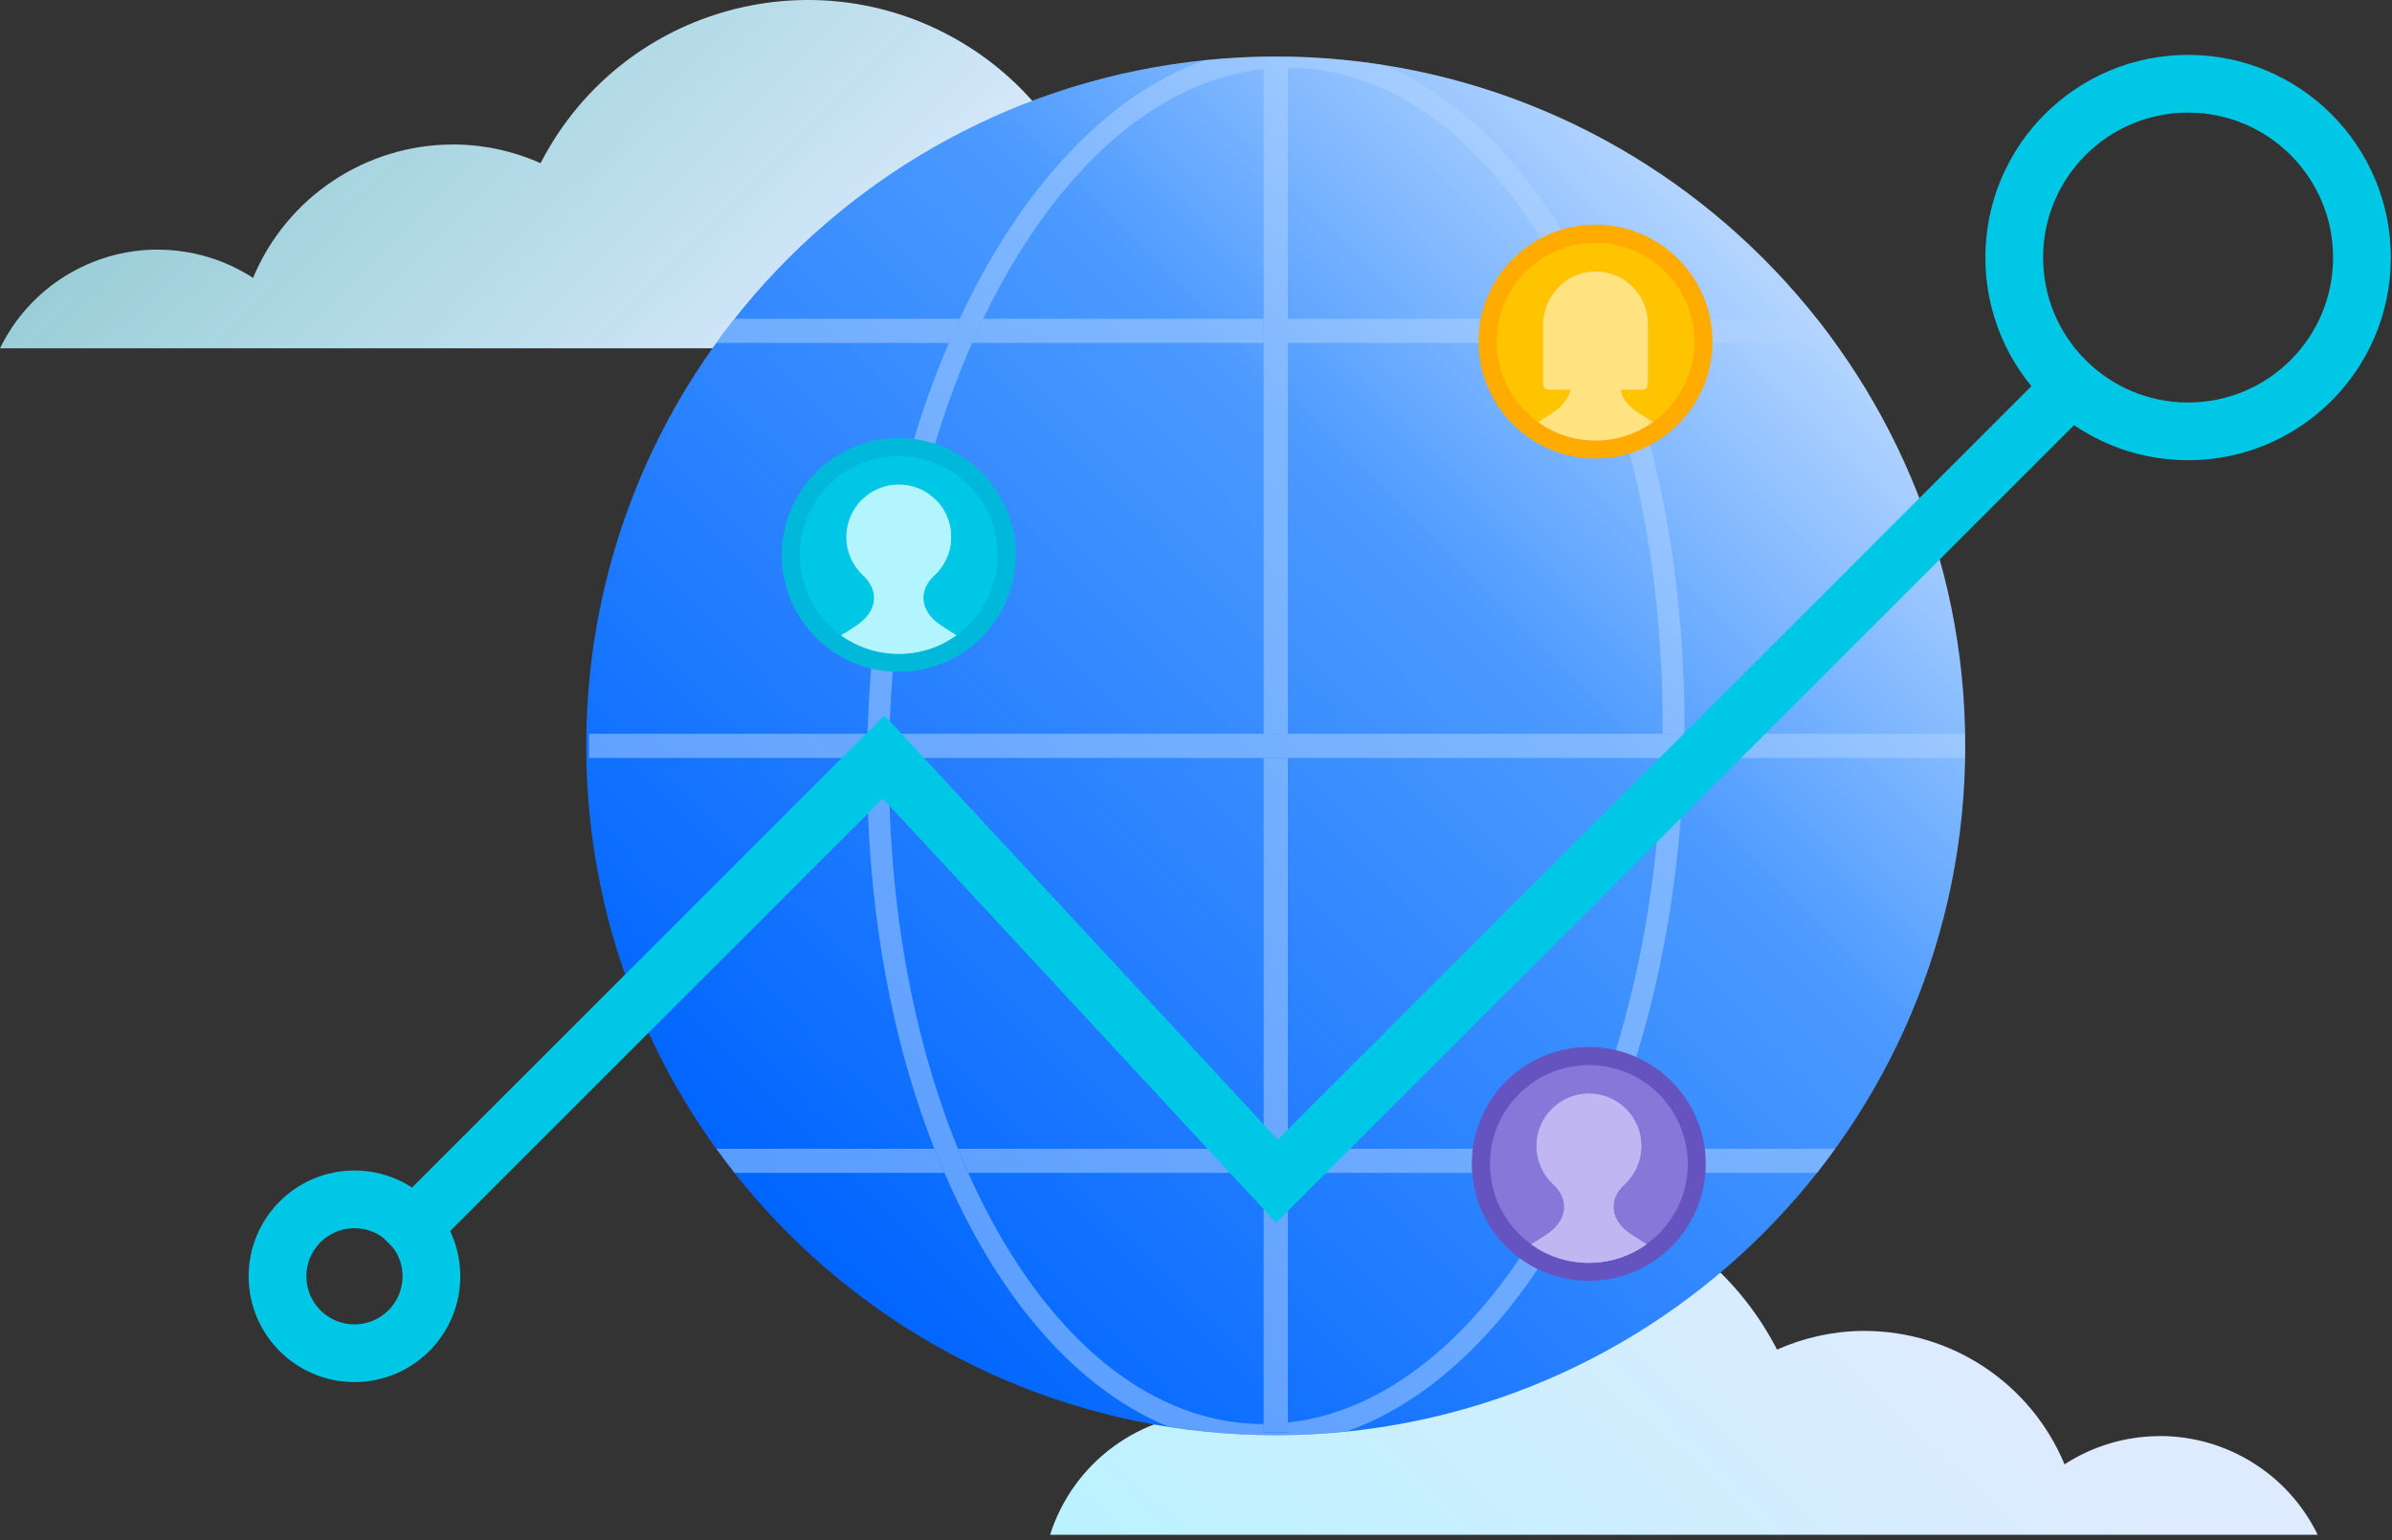 <svg width="309" height="199" viewBox="0 0 309 199" fill="none" xmlns="http://www.w3.org/2000/svg">
<rect x="0" y="0" width="309" height="199" fill="#333333" stroke="none"/>
<g clip-path="url(#clip0_540_1217)">
<path d="M20.43 32.26C24.78 32.27 29.04 33.54 32.69 35.91C37.03 25.48 47.22 18.68 58.53 18.67H58.94C62.81 18.73 66.49 19.6 69.83 21.08C70.24 20.29 70.67 19.51 71.14 18.74C82.22 0.4 106.07 -5.48 124.41 5.59C133.14 10.86 139.44 19.36 141.95 29.24H142.19C152.04 29.24 160.76 35.62 163.75 45.01H86.45H66.06H0C3.8 37.19 11.74 32.24 20.43 32.25V32.26Z" fill="url(#paint0_linear_540_1217)"/>
<path d="M278.96 185.57C274.61 185.58 270.35 186.85 266.7 189.22C262.36 178.79 252.17 171.99 240.86 171.98H240.45C236.58 172.04 232.9 172.91 229.56 174.39C229.15 173.6 228.72 172.82 228.25 172.05C217.17 153.71 193.33 147.83 174.99 158.9C166.26 164.17 159.96 172.67 157.45 182.55H157.21C147.36 182.55 138.64 188.93 135.65 198.32H299.4C295.6 190.5 287.66 185.55 278.97 185.56L278.96 185.57Z" fill="url(#paint1_linear_540_1217)"/>
<path d="M164.8 185.45C213.992 185.45 253.87 145.572 253.87 96.38C253.87 47.188 213.992 7.31 164.8 7.31C115.608 7.31 75.73 47.188 75.73 96.38C75.73 145.572 115.608 185.45 164.8 185.45Z" fill="url(#paint2_linear_540_1217)"/>
<g opacity="0.5">
<path d="M163.24 41.19H127C126.51 42.21 126.03 43.25 125.56 44.31H163.23V41.19H163.24Z" fill="#B2D4FF"/>
<path d="M94.89 41.19C94.08 42.21 93.3 43.26 92.54 44.31H122.58C123.03 43.25 123.5 42.21 123.97 41.19H94.89Z" fill="#B2D4FF"/>
<path d="M237.05 44.31C236.29 43.25 235.51 42.21 234.7 41.19H207.59C208.03 42.22 208.47 43.26 208.89 44.31H237.06H237.05Z" fill="#B2D4FF"/>
<path d="M166.37 44.31H205.85C205.42 43.26 204.98 42.21 204.52 41.19H166.36V44.31H166.37Z" fill="#B2D4FF"/>
<path d="M163.24 148.44H123.76C124.19 149.49 124.63 150.54 125.09 151.56H163.25V148.44H163.24Z" fill="#B2D4FF"/>
<path d="M92.55 148.44C93.31 149.5 94.09 150.54 94.9 151.56H122.01C121.57 150.53 121.13 149.49 120.71 148.44H92.54H92.55Z" fill="#B2D4FF"/>
<path d="M234.72 151.56C235.53 150.54 236.31 149.49 237.07 148.44H207.04C206.59 149.5 206.12 150.54 205.65 151.56H234.73H234.72Z" fill="#B2D4FF"/>
<path d="M166.37 151.56H202.61C203.1 150.54 203.58 149.5 204.05 148.44H166.37V151.56Z" fill="#B2D4FF"/>
<path d="M125.57 44.31C126.04 43.25 126.52 42.21 127.01 41.19C135.9 22.7 148.87 10.46 163.25 8.92V7.34H166.37V8.74C166.6 8.74 166.84 8.74 167.08 8.74C180.27 9.08 192.49 18.41 201.5 35.02C202.57 37 203.58 39.06 204.53 41.18C204.99 42.2 205.43 43.25 205.86 44.3C211.8 58.91 214.91 76.4 214.77 94.8H217.59C217.73 76.49 214.71 59.03 208.9 44.3C208.48 43.24 208.05 42.21 207.6 41.18C206.48 38.58 205.27 36.07 203.97 33.67C197.1 21 188.35 12.36 178.66 8.4C174.88 7.81 171.03 7.43 167.11 7.33C163.21 7.23 159.38 7.41 155.6 7.8C142.99 12.26 131.84 24.37 123.97 41.19C123.49 42.21 123.03 43.26 122.58 44.31C116.43 58.63 112.59 76.01 112.08 94.81H114.9C115.42 75.89 119.35 58.47 125.58 44.31H125.57Z" fill="#B2D4FF"/>
<path d="M207.03 148.44C213.18 134.12 217.02 116.74 217.53 97.94H214.71C214.19 116.86 210.27 134.28 204.04 148.44C203.57 149.5 203.09 150.54 202.6 151.56C193.71 170.04 180.75 182.26 166.36 183.82V185.1H163.24V184C163 184 162.77 184.02 162.53 184.01C149.34 183.67 137.12 174.34 128.11 157.73C127.04 155.75 126.03 153.69 125.08 151.57C124.62 150.55 124.18 149.5 123.75 148.45C117.81 133.84 114.7 116.35 114.84 97.95H112.02C111.88 116.26 114.91 133.72 120.71 148.45C121.13 149.51 121.56 150.54 122.01 151.57C123.13 154.17 124.34 156.68 125.64 159.08C132.51 171.75 141.26 180.39 150.95 184.35C154.73 184.94 158.58 185.32 162.5 185.42C166.4 185.52 170.23 185.34 174.01 184.95C186.62 180.49 197.77 168.38 205.63 151.56C206.11 150.54 206.57 149.49 207.02 148.44H207.03Z" fill="#B2D4FF"/>
<path d="M166.37 41.19V8.74V7.34H163.24V8.92V41.19V44.31V94.82H166.37V44.31V41.19Z" fill="#B2D4FF"/>
<path d="M166.37 148.44V97.94H163.24V148.44V151.56V183.99V185.09H166.37V183.82V151.56V148.44Z" fill="#B2D4FF"/>
<path d="M163.24 97.94H166.37H214.71H217.53H253.84V94.82H217.57H214.76H166.37H163.24H114.89H112.07H76.09V97.94H112.03H114.85H163.24Z" fill="#B2D4FF"/>
</g>
<path d="M50.76 161.19L114.15 97.81L164.96 152.63L267.63 49.96" stroke="#00C7E5" stroke-width="7.46" stroke-miterlimit="10"/>
<path d="M282.66 55.74C295.064 55.74 305.12 45.684 305.12 33.28C305.12 20.876 295.064 10.82 282.66 10.82C270.256 10.82 260.2 20.876 260.2 33.28C260.2 45.684 270.256 55.74 282.66 55.74Z" stroke="#00C7E5" stroke-width="7.46" stroke-miterlimit="10"/>
<path d="M45.79 174.86C51.28 174.86 55.73 170.41 55.73 164.92C55.73 159.43 51.28 154.98 45.79 154.98C40.3 154.98 35.85 159.43 35.85 164.92C35.85 170.41 40.3 174.86 45.79 174.86Z" stroke="#00C7E5" stroke-width="7.46" stroke-miterlimit="10"/>
<path d="M204.61 157.66C208.841 157.66 212.27 154.231 212.27 150C212.27 145.769 208.841 142.34 204.61 142.34C200.379 142.34 196.95 145.769 196.95 150C196.95 154.231 200.379 157.66 204.61 157.66Z" stroke="#344563" stroke-width="2.49" stroke-miterlimit="10" stroke-linecap="round"/>
<path d="M204.61 153.29C206.427 153.29 207.9 151.817 207.9 150C207.9 148.183 206.427 146.71 204.61 146.71C202.793 146.71 201.32 148.183 201.32 150C201.32 151.817 202.793 153.29 204.61 153.29Z" fill="#344563"/>
<path d="M114.89 80.7C119.121 80.7 122.55 77.27 122.55 73.04C122.55 68.809 119.121 65.38 114.89 65.38C110.659 65.38 107.23 68.809 107.23 73.04C107.23 77.27 110.659 80.7 114.89 80.7Z" stroke="#344563" stroke-width="2.49" stroke-miterlimit="10" stroke-linecap="round"/>
<path d="M114.89 76.33C116.707 76.33 118.18 74.857 118.18 73.04C118.18 71.223 116.707 69.75 114.89 69.75C113.073 69.75 111.6 71.223 111.6 73.04C111.6 74.857 113.073 76.33 114.89 76.33Z" fill="#344563"/>
<g opacity="0.6">
<path d="M205.85 50.41C210.081 50.41 213.51 46.98 213.51 42.75C213.51 38.52 210.081 35.09 205.85 35.09C201.62 35.09 198.19 38.52 198.19 42.75C198.19 46.98 201.62 50.41 205.85 50.41Z" stroke="#344563" stroke-width="2.49" stroke-miterlimit="10" stroke-linecap="round"/>
<path d="M205.85 46.04C207.667 46.04 209.14 44.567 209.14 42.75C209.14 40.933 207.667 39.46 205.85 39.46C204.033 39.46 202.56 40.933 202.56 42.75C202.56 44.567 204.033 46.04 205.85 46.04Z" fill="#344563"/>
</g>
<path d="M116.1 86.82C124.445 86.82 131.21 80.055 131.21 71.71C131.21 63.365 124.445 56.6 116.1 56.6C107.755 56.6 100.99 63.365 100.99 71.71C100.99 80.055 107.755 86.82 116.1 86.82Z" fill="#00B8D9"/>
<path d="M128.87 71.71C128.87 64.66 123.15 58.94 116.1 58.94C109.05 58.94 103.33 64.66 103.33 71.71C103.33 75.99 105.43 79.77 108.66 82.09C108.86 81.94 109.08 81.8 109.34 81.67L110.67 80.8C113.36 79.04 113.64 76.31 111.51 74.35C110.18 73.11 109.34 71.35 109.34 69.38C109.34 65.64 112.37 62.61 116.11 62.61C119.85 62.61 122.88 65.64 122.88 69.38C122.88 71.35 122.04 73.12 120.69 74.36C118.58 76.32 118.86 79.04 121.54 80.79L122.87 81.66C123.12 81.79 123.35 81.93 123.55 82.08C126.78 79.76 128.88 75.98 128.88 71.7L128.87 71.71Z" fill="#00C7E5"/>
<path d="M122.86 81.67L121.53 80.8C118.85 79.05 118.56 76.33 120.68 74.37C122.02 73.13 122.87 71.36 122.87 69.39C122.87 65.65 119.84 62.62 116.1 62.62C112.36 62.62 109.33 65.65 109.33 69.39C109.33 71.35 110.17 73.12 111.5 74.36C113.63 76.32 113.35 79.05 110.66 80.81L109.33 81.68C109.08 81.81 108.85 81.95 108.65 82.1C110.75 83.61 113.31 84.49 116.09 84.49C118.87 84.49 121.44 83.6 123.53 82.1C123.33 81.95 123.11 81.81 122.85 81.68L122.86 81.67Z" fill="url(#paint3_linear_540_1217)"/>
<path d="M122.86 81.67L121.53 80.8C118.85 79.05 118.56 76.33 120.68 74.37C122.02 73.13 122.87 71.36 122.87 69.39C122.87 65.65 119.84 62.62 116.1 62.62C112.36 62.62 109.33 65.65 109.33 69.39C109.33 71.35 110.17 73.12 111.5 74.36C113.63 76.32 113.35 79.05 110.66 80.81L109.33 81.68C109.08 81.81 108.85 81.95 108.65 82.1C110.75 83.61 113.31 84.49 116.09 84.49C118.87 84.49 121.44 83.6 123.53 82.1C123.33 81.95 123.11 81.81 122.85 81.68L122.86 81.67Z" fill="#B3F5FF"/>
<path d="M205.24 165.51C213.585 165.51 220.35 158.745 220.35 150.4C220.35 142.055 213.585 135.29 205.24 135.29C196.895 135.29 190.13 142.055 190.13 150.4C190.13 158.745 196.895 165.51 205.24 165.51Z" fill="#6554C0"/>
<path d="M218.02 150.4C218.02 143.35 212.3 137.63 205.25 137.63C198.2 137.63 192.48 143.35 192.48 150.4C192.48 154.68 194.58 158.46 197.81 160.78C198.01 160.63 198.23 160.49 198.49 160.36L199.82 159.49C202.51 157.73 202.79 155 200.66 153.04C199.33 151.8 198.49 150.04 198.49 148.07C198.49 144.33 201.52 141.3 205.26 141.3C209 141.3 212.03 144.33 212.03 148.07C212.03 150.04 211.19 151.81 209.84 153.05C207.73 155.01 208.01 157.73 210.69 159.48L212.02 160.35C212.27 160.48 212.5 160.62 212.7 160.77C215.93 158.45 218.03 154.67 218.03 150.39L218.02 150.4Z" fill="#8777D9"/>
<path d="M212.01 160.36L210.68 159.49C208 157.74 207.71 155.02 209.83 153.06C211.17 151.82 212.02 150.05 212.02 148.08C212.02 144.34 208.99 141.31 205.25 141.31C201.51 141.31 198.48 144.34 198.48 148.08C198.48 150.04 199.32 151.81 200.65 153.05C202.78 155.01 202.5 157.74 199.81 159.5L198.48 160.37C198.23 160.5 198 160.64 197.8 160.79C199.9 162.3 202.46 163.18 205.24 163.18C208.02 163.18 210.59 162.29 212.68 160.79C212.48 160.64 212.26 160.5 212 160.37L212.01 160.36Z" fill="url(#paint4_linear_540_1217)"/>
<path d="M212.01 160.36L210.68 159.49C208 157.74 207.71 155.02 209.83 153.06C211.17 151.82 212.02 150.05 212.02 148.08C212.02 144.34 208.99 141.31 205.25 141.31C201.51 141.31 198.48 144.34 198.48 148.08C198.48 150.04 199.32 151.81 200.65 153.05C202.78 155.01 202.5 157.74 199.81 159.5L198.48 160.37C198.23 160.5 198 160.64 197.8 160.79C199.9 162.3 202.46 163.18 205.24 163.18C208.02 163.18 210.59 162.29 212.68 160.79C212.48 160.64 212.26 160.5 212 160.37L212.01 160.36Z" fill="#C0B6F2"/>
<path d="M206.11 59.25C214.455 59.25 221.22 52.485 221.22 44.14C221.22 35.795 214.455 29.03 206.11 29.03C197.765 29.03 191 35.795 191 44.14C191 52.485 197.765 59.25 206.11 59.25Z" fill="#FFAB00"/>
<path d="M218.88 44.14C218.88 37.09 213.16 31.37 206.11 31.37C199.06 31.37 193.34 37.09 193.34 44.14C193.34 48.42 195.45 52.21 198.68 54.53C198.88 54.39 199.1 54.25 199.34 54.12L200.68 53.25C201.92 52.44 202.65 51.42 202.86 50.37H200.07C199.66 50.37 199.34 50.04 199.34 49.64V41.97C199.34 38.17 202.45 34.99 206.25 35.06C209.93 35.13 212.89 38.14 212.89 41.83V49.63C212.89 50.04 212.56 50.36 212.16 50.36H209.37C209.58 51.41 210.31 52.43 211.55 53.24L212.89 54.11C213.14 54.24 213.36 54.38 213.55 54.52C216.78 52.2 218.89 48.41 218.89 44.13L218.88 44.14Z" fill="#FFC400"/>
<path d="M212.88 54.12L211.54 53.25C210.3 52.44 209.57 51.42 209.36 50.37H212.15C212.56 50.37 212.88 50.04 212.88 49.64V41.84C212.88 38.14 209.92 35.14 206.24 35.07C202.44 35 199.33 38.18 199.33 41.98V49.65C199.33 50.06 199.66 50.38 200.06 50.38H202.85C202.64 51.43 201.91 52.45 200.67 53.26L199.33 54.13C199.08 54.26 198.86 54.4 198.67 54.54C200.76 56.04 203.33 56.93 206.1 56.93C208.87 56.93 211.44 56.05 213.53 54.54C213.33 54.4 213.11 54.26 212.87 54.13L212.88 54.12Z" fill="#FFE380"/>
</g>
<defs>
<linearGradient id="paint0_linear_540_1217" x1="122.08" y1="83.43" x2="39.33" y2="0.68" gradientUnits="userSpaceOnUse">
<stop offset="0.26" stop-color="#DEEBFF"/>
<stop offset="1" stop-color="#B2F4FF" stop-opacity="0.8"/>
</linearGradient>
<linearGradient id="paint1_linear_540_1217" x1="276.2" y1="135.86" x2="161.55" y2="254.6" gradientUnits="userSpaceOnUse">
<stop offset="0.26" stop-color="#DEEBFF"/>
<stop offset="1" stop-color="#B2F4FF"/>
</linearGradient>
<linearGradient id="paint2_linear_540_1217" x1="101.82" y1="159.36" x2="227.78" y2="33.4" gradientUnits="userSpaceOnUse">
<stop stop-color="#0065FF"/>
<stop offset="0.67" stop-color="#4C9AFF"/>
<stop offset="0.99" stop-color="#B2D4FF"/>
</linearGradient>
<linearGradient id="paint3_linear_540_1217" x1="103.32" y1="73.56" x2="128.87" y2="73.56" gradientUnits="userSpaceOnUse">
<stop offset="0.11" stop-color="#00C7E5"/>
<stop offset="0.67" stop-color="#94E9F5"/>
<stop offset="1" stop-color="#E6FCFF"/>
</linearGradient>
<linearGradient id="paint4_linear_540_1217" x1="192.47" y1="152.24" x2="218.02" y2="152.24" gradientUnits="userSpaceOnUse">
<stop offset="0.11" stop-color="#00C7E5"/>
<stop offset="0.67" stop-color="#94E9F5"/>
<stop offset="1" stop-color="#E6FCFF"/>
</linearGradient>
<clipPath id="clip0_540_1217">
<rect width="308.85" height="198.33" fill="white"/>
</clipPath>
</defs>
</svg>
